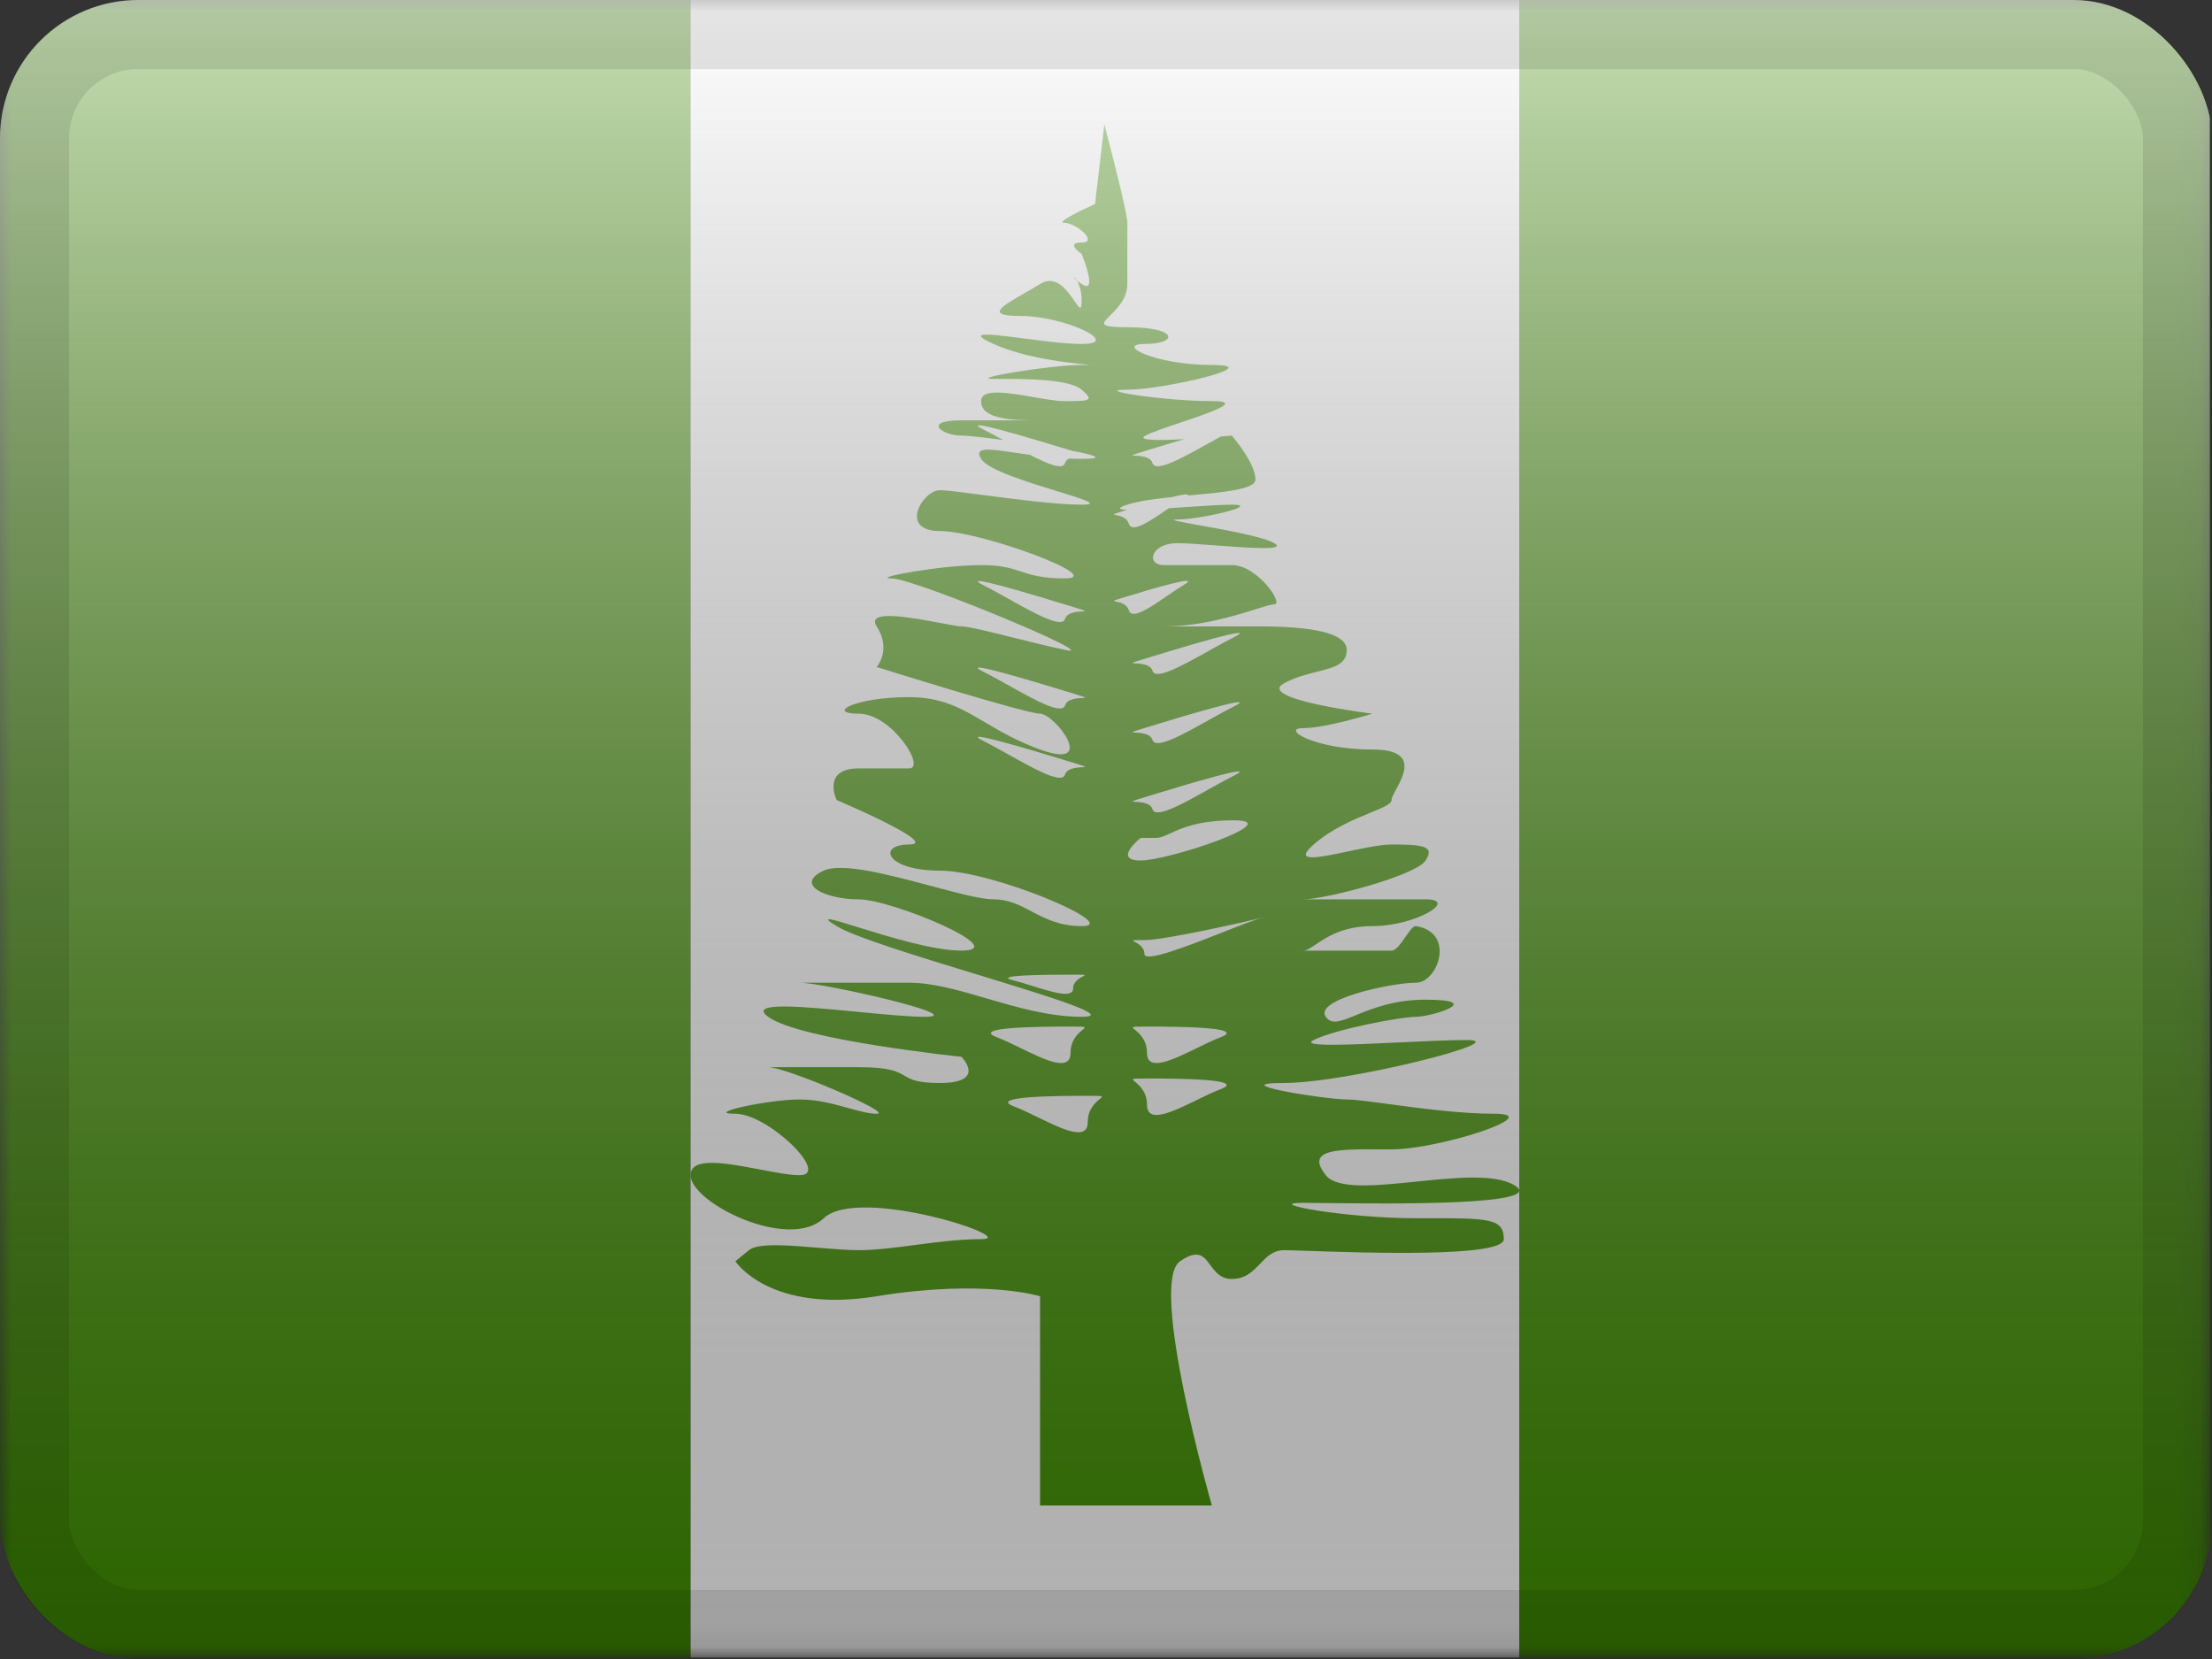 <svg width="96" height="72" viewBox="0 0 96 72" fill="none" xmlns="http://www.w3.org/2000/svg">
<rect x="0" y="0" width="96" height="72" fill="#333333" stroke="none"/>
<g clip-path="url(#clip0_1062_1938)">
<mask id="mask0_1062_1938" style="mask-type:alpha" maskUnits="userSpaceOnUse" x="0" y="0" width="96" height="72">
<rect width="95.906" height="71.93" fill="white"/>
</mask>
<g mask="url(#mask0_1062_1938)">
<path fill-rule="evenodd" clip-rule="evenodd" d="M65.936 0H95.906V71.93H65.936V0Z" fill="#409100"/>
<path fill-rule="evenodd" clip-rule="evenodd" d="M0 0H29.971V71.93H0V0Z" fill="#409100"/>
<path fill-rule="evenodd" clip-rule="evenodd" d="M29.971 0H65.936V71.93H29.971V0Z" fill="white"/>
<path fill-rule="evenodd" clip-rule="evenodd" d="M38.049 56.256C33.387 57.015 31.916 54.739 31.916 54.739L32.504 54.257C32.898 53.933 34.226 54.044 35.516 54.152C36.147 54.205 36.769 54.257 37.268 54.257C37.995 54.257 38.833 54.147 39.705 54.033C40.654 53.908 41.644 53.779 42.579 53.779C44.375 53.779 37.268 51.431 35.749 52.871C34.23 54.311 29.971 52.203 29.971 51.002C29.971 50.182 31.539 50.481 32.969 50.753C33.635 50.88 34.271 51.002 34.705 51.002C36.071 51.002 33.339 48.336 31.916 48.336C30.494 48.336 33.339 47.717 34.705 47.717C35.483 47.717 36.206 47.918 36.828 48.091C37.299 48.222 37.713 48.336 38.049 48.336C38.83 48.336 34.126 46.315 33.339 46.315H37.268C38.616 46.315 38.944 46.505 39.254 46.685C39.533 46.847 39.799 47.001 40.784 47.001C42.862 47.001 41.724 45.864 41.724 45.864C41.724 45.864 34.705 45.136 33.339 44.129C32.415 43.449 34.894 43.688 37.237 43.915H37.237H37.237C38.359 44.024 39.45 44.129 40.122 44.129C42.194 44.129 35.749 42.65 34.705 42.65H39.455C40.495 42.65 41.636 42.984 42.834 43.335C44.156 43.722 45.546 44.129 46.943 44.129C48.416 44.129 45.539 43.25 42.379 42.285C39.825 41.505 37.086 40.668 36.308 40.193C35.502 39.702 36.115 39.892 37.23 40.239C38.527 40.642 40.504 41.256 41.724 41.256C43.993 41.256 38.705 39.031 37.268 39.031C35.83 39.031 34.454 38.383 35.749 37.785C36.544 37.418 38.615 37.971 40.419 38.453L40.419 38.453C41.553 38.756 42.582 39.031 43.121 39.031C43.775 39.031 44.258 39.285 44.773 39.556C45.358 39.864 45.983 40.193 46.943 40.193C48.749 40.193 43.121 37.785 40.784 37.785C38.446 37.785 38.049 36.651 39.455 36.651C40.861 36.651 36.308 34.719 36.308 34.719C36.308 34.719 35.647 33.349 37.268 33.349H39.455C40.205 33.349 38.705 30.973 37.268 30.973C35.83 30.973 37.084 30.255 39.455 30.255C40.897 30.255 41.74 30.753 42.755 31.351C43.41 31.737 44.135 32.165 45.138 32.529C47.696 33.457 45.766 30.973 45.138 30.973C44.509 30.973 38.049 28.948 38.049 28.948C38.049 28.948 38.705 28.202 38.049 27.186C37.553 26.42 39.615 26.81 40.871 27.048C41.279 27.125 41.602 27.186 41.724 27.186C42.021 27.186 42.874 27.398 43.922 27.659L43.922 27.659C44.63 27.835 45.426 28.032 46.199 28.202C48.119 28.623 39.679 25.103 38.705 25.103C37.732 25.103 40.784 24.524 42.579 24.524C43.462 24.524 43.888 24.664 44.321 24.806C44.768 24.953 45.224 25.103 46.199 25.103C48.119 25.103 42.579 23.046 40.784 23.046C38.988 23.046 40.05 21.274 40.784 21.274C41.069 21.274 41.793 21.369 42.676 21.485H42.676L42.676 21.485L42.676 21.485L42.676 21.485C44.062 21.667 45.841 21.901 46.943 21.901C47.783 21.901 47.016 21.666 45.9 21.324C44.615 20.93 42.869 20.395 42.579 19.913C42.259 19.382 42.91 19.478 44.046 19.646C44.251 19.676 44.472 19.709 44.706 19.741C45.48 20.146 46.127 20.408 46.221 20.099C46.249 20.01 46.309 19.946 46.387 19.901C46.57 19.909 46.755 19.913 46.943 19.913C48.014 19.913 47.519 19.75 46.488 19.555L46.396 19.527C44.833 19.049 41.451 18.027 42.716 18.658C42.964 18.781 43.242 18.933 43.531 19.094C42.679 18.981 41.962 18.903 41.724 18.903C40.868 18.903 40.011 18.242 41.724 18.242H45.138C44.076 18.242 42.579 18.242 42.579 17.408C42.579 16.84 43.764 17.045 44.856 17.234L44.856 17.234C45.368 17.323 45.86 17.408 46.199 17.408C47.261 17.408 47.525 17.408 46.943 16.912C46.391 16.441 44.486 16.443 43.303 16.445L43.121 16.445C41.962 16.445 45.578 15.839 46.943 15.839C47.173 15.839 47.274 15.839 47.274 15.835C47.274 15.831 47.211 15.825 47.099 15.814L47.098 15.814C46.504 15.757 44.531 15.565 43.121 14.927C41.86 14.357 42.965 14.499 44.411 14.687C45.278 14.799 46.267 14.927 46.943 14.927C48.749 14.927 46.199 13.713 44.28 13.713C42.739 13.713 43.473 13.292 44.426 12.746L44.426 12.746L44.426 12.746L44.426 12.746L44.426 12.746L44.426 12.746C44.66 12.611 44.907 12.47 45.138 12.325C45.83 11.888 46.337 12.633 46.635 13.07C46.838 13.368 46.943 13.523 46.943 13.059C46.943 12.607 46.827 12.319 46.732 12.168C46.782 12.211 46.852 12.263 46.943 12.325C47.687 12.821 46.943 11.022 46.943 11.022C46.943 11.022 46.199 10.525 46.943 10.525C47.687 10.525 46.704 9.671 46.199 9.671C45.694 9.671 47.525 8.854 47.525 8.854L47.928 5.395C47.928 5.395 48.926 9.164 48.926 9.671V12.325C48.926 12.956 48.48 13.397 48.181 13.692C47.806 14.062 47.664 14.202 48.926 14.202C51.195 14.202 51.098 14.927 49.717 14.927C48.336 14.927 50.114 15.839 52.593 15.839C55.073 15.839 50.514 16.912 48.926 16.912C47.338 16.912 50.514 17.408 52.593 17.408C53.998 17.408 52.557 17.893 51.228 18.341C50.589 18.556 49.976 18.763 49.717 18.903C49.305 19.126 50.321 19.118 51.398 19.059C50.832 19.225 50.27 19.396 49.843 19.527C49.326 19.685 49.151 19.738 49.155 19.76C49.157 19.771 49.206 19.773 49.279 19.777C49.496 19.789 49.931 19.813 50.019 20.099C50.149 20.526 51.332 19.864 52.45 19.239L52.45 19.239C52.629 19.139 52.806 19.039 52.977 18.946C53.271 18.921 53.46 18.903 53.46 18.903C53.46 18.903 54.488 20.089 54.488 20.813C54.488 21.235 53.136 21.36 51.694 21.492L51.694 21.492H51.694L51.549 21.506C51.621 21.41 51.315 21.46 50.864 21.572C50.117 21.648 49.41 21.744 48.926 21.901C48.463 22.051 48.541 22.114 48.918 22.128L48.816 22.159C48.462 22.267 48.34 22.304 48.343 22.325C48.344 22.337 48.379 22.343 48.433 22.354C48.59 22.384 48.903 22.445 48.991 22.731C49.121 23.158 49.911 22.616 50.657 22.105L50.728 22.056C50.961 22.041 51.2 22.025 51.436 22.009L51.437 22.009L51.438 22.009H51.438C52.25 21.954 53.032 21.901 53.46 21.901C54.798 21.901 52.122 22.546 51.098 22.546C50.663 22.546 51.211 22.645 52.048 22.795C53.178 22.998 54.834 23.296 55.302 23.573C55.861 23.904 54.219 23.78 52.759 23.67L52.758 23.67H52.758C52.092 23.62 51.463 23.573 51.098 23.573C49.934 23.573 49.717 24.524 50.514 24.524H53.46C54.574 24.524 55.734 26.229 55.302 26.229C55.17 26.229 54.89 26.317 54.498 26.439L54.498 26.439L54.498 26.439L54.498 26.439C53.597 26.721 52.111 27.186 50.514 27.186C48.223 27.186 53.46 27.189 54.488 27.186C55.515 27.184 58.447 27.189 58.447 28.202C58.447 28.832 57.892 28.971 57.165 29.152C56.723 29.262 56.218 29.389 55.734 29.65C54.456 30.343 59.557 30.973 59.557 30.973C59.557 30.973 57.538 31.601 56.556 31.601C55.573 31.601 57.013 32.529 59.557 32.529C61.526 32.529 60.948 33.599 60.585 34.27C60.479 34.466 60.392 34.628 60.392 34.719C60.392 34.896 60.019 35.048 59.48 35.269C58.787 35.552 57.819 35.947 57.013 36.651C56.085 37.461 57.212 37.223 58.486 36.954C59.181 36.807 59.92 36.651 60.392 36.651C61.729 36.651 62.299 36.707 61.863 37.356C61.428 38.004 57.538 39.031 56.556 39.031H61.863C63.335 39.031 61.451 40.193 59.557 40.193C58.287 40.193 57.576 40.671 57.108 40.986C56.878 41.141 56.706 41.256 56.556 41.256H60.392C60.587 41.256 60.802 40.944 60.999 40.658C61.172 40.406 61.331 40.174 61.451 40.193C63.187 40.465 62.408 42.65 61.451 42.65C60.353 42.65 57.013 43.386 57.538 44.129C57.793 44.489 58.19 44.326 58.834 44.063C59.521 43.782 60.489 43.386 61.863 43.386C64.527 43.386 62.12 44.129 61.451 44.129C60.783 44.129 57.955 44.669 57.013 45.136C56.383 45.447 58.572 45.343 60.749 45.239C61.834 45.187 62.915 45.136 63.644 45.136C65.836 45.136 58.447 47.001 55.734 47.001C53.022 47.001 57.538 47.717 58.447 47.717C58.795 47.717 59.472 47.809 60.305 47.921L60.306 47.921L60.306 47.921L60.306 47.921L60.306 47.921C61.646 48.101 63.392 48.336 64.838 48.336C67.184 48.336 62.492 49.882 60.392 49.882C60.23 49.882 60.07 49.882 59.913 49.881H59.912C58.039 49.873 56.632 49.867 57.538 51.002C58.042 51.632 59.72 51.461 61.47 51.281C63.132 51.111 64.86 50.934 65.713 51.431C67.246 52.322 60.464 52.245 57.539 52.212C57.12 52.207 56.781 52.203 56.556 52.203C54.757 52.203 58.355 52.871 61.451 52.871L61.842 52.871C64.609 52.869 65.265 52.868 65.265 53.779C65.265 54.579 59.237 54.372 56.722 54.285C56.245 54.269 55.894 54.257 55.734 54.257C55.252 54.257 54.973 54.548 54.684 54.849C54.375 55.172 54.054 55.507 53.46 55.507C52.971 55.507 52.742 55.194 52.532 54.909C52.25 54.525 52.005 54.191 51.212 54.739C49.831 55.695 52.593 65.336 52.593 65.336H45.138V56.256C45.138 56.256 42.711 55.498 38.049 56.256ZM46.614 12.038C46.604 12.04 46.633 12.085 46.732 12.168C46.674 12.077 46.625 12.035 46.614 12.038ZM44.02 48.024C42.842 47.581 45.828 47.558 47.209 47.558C47.654 47.558 47.812 47.558 47.822 47.596C47.827 47.617 47.788 47.65 47.726 47.7C47.554 47.843 47.209 48.127 47.209 48.697C47.209 49.547 46.089 49.001 45.032 48.484C44.672 48.309 44.319 48.137 44.02 48.024ZM46.461 44.553C45.081 44.553 42.095 44.576 43.273 45.02C43.572 45.132 43.925 45.304 44.285 45.48C45.342 45.997 46.461 46.543 46.461 45.693C46.461 45.123 46.807 44.838 46.979 44.696C47.041 44.645 47.08 44.613 47.075 44.592C47.065 44.553 46.907 44.553 46.461 44.553ZM43.971 42.545C43.009 42.312 45.446 42.3 46.574 42.3C46.944 42.3 47.071 42.3 47.075 42.321C47.077 42.332 47.045 42.349 46.996 42.375C46.856 42.45 46.574 42.599 46.574 42.899C46.574 43.345 45.66 43.058 44.797 42.787L44.796 42.787C44.503 42.694 44.215 42.604 43.971 42.545ZM46.396 33.046C44.833 32.568 41.451 31.547 42.716 32.177C43.037 32.337 43.41 32.546 43.79 32.758L43.79 32.758L43.79 32.758C44.908 33.384 46.091 34.046 46.221 33.619C46.309 33.332 46.743 33.309 46.961 33.297C47.034 33.293 47.083 33.29 47.085 33.279C47.089 33.258 46.914 33.204 46.396 33.046ZM42.716 29.173C41.451 28.542 44.833 29.564 46.396 30.042C46.914 30.2 47.089 30.253 47.085 30.275C47.083 30.286 47.034 30.289 46.961 30.293C46.743 30.304 46.309 30.328 46.221 30.614C46.091 31.041 44.908 30.379 43.79 29.754L43.79 29.754L43.79 29.754C43.41 29.541 43.037 29.333 42.716 29.173ZM46.396 26.286C44.833 25.808 41.451 24.787 42.716 25.417C43.037 25.577 43.41 25.786 43.79 25.999L43.79 25.999L43.79 25.999C44.908 26.624 46.091 27.286 46.221 26.859C46.309 26.573 46.743 26.549 46.961 26.537C47.034 26.533 47.083 26.53 47.085 26.52C47.089 26.498 46.914 26.445 46.396 26.286ZM49.779 46.807C51.159 46.807 54.145 46.829 52.967 47.273C52.668 47.386 52.315 47.558 51.955 47.733C50.898 48.25 49.779 48.797 49.779 47.946C49.779 47.376 49.433 47.092 49.261 46.949C49.199 46.898 49.16 46.866 49.165 46.845C49.175 46.807 49.333 46.807 49.779 46.807ZM52.967 45.02C54.145 44.576 51.159 44.553 49.779 44.553C49.333 44.553 49.175 44.553 49.165 44.592C49.16 44.613 49.199 44.645 49.261 44.696C49.433 44.838 49.779 45.123 49.779 45.693C49.779 46.543 50.898 45.997 51.955 45.48C52.315 45.304 52.668 45.132 52.967 45.02ZM49.666 40.798C50.606 40.798 54.2 39.967 54.815 39.824L54.815 39.824C54.938 39.796 54.942 39.795 54.782 39.834C54.464 39.91 53.799 40.172 53.05 40.467L53.05 40.467L53.05 40.467C51.531 41.064 49.666 41.797 49.666 41.397C49.666 41.097 49.385 40.948 49.244 40.873C49.195 40.847 49.164 40.83 49.166 40.819C49.169 40.798 49.296 40.798 49.666 40.798ZM53.524 30.675C54.789 30.044 51.407 31.066 49.843 31.544C49.326 31.702 49.151 31.756 49.155 31.777C49.157 31.788 49.206 31.791 49.279 31.795C49.496 31.807 49.931 31.83 50.019 32.116C50.149 32.544 51.332 31.882 52.45 31.256L52.45 31.256L52.45 31.256C52.83 31.043 53.203 30.835 53.524 30.675ZM49.843 34.548C51.407 34.07 54.789 33.049 53.524 33.679C53.203 33.839 52.83 34.048 52.45 34.26L52.45 34.261L52.45 34.261C51.332 34.886 50.149 35.548 50.019 35.121C49.931 34.834 49.496 34.811 49.279 34.799C49.206 34.795 49.157 34.792 49.155 34.781C49.151 34.76 49.326 34.706 49.843 34.548ZM53.524 27.671C54.789 27.04 51.407 28.062 49.843 28.54C49.326 28.698 49.151 28.751 49.155 28.773C49.157 28.784 49.206 28.786 49.279 28.79C49.496 28.802 49.931 28.826 50.019 29.112C50.149 29.539 51.332 28.877 52.45 28.252L52.45 28.252L52.45 28.252C52.83 28.039 53.203 27.831 53.524 27.671ZM48.816 25.914C49.894 25.584 52.228 24.883 51.376 25.387C51.16 25.515 50.911 25.686 50.657 25.86C49.911 26.372 49.121 26.914 48.991 26.486C48.903 26.2 48.59 26.14 48.433 26.109C48.379 26.099 48.344 26.092 48.343 26.081C48.34 26.06 48.462 26.022 48.816 25.914L48.816 25.914ZM49.503 37.345C48.265 37.345 49.503 36.366 49.503 36.366H50.141C50.36 36.366 50.555 36.276 50.812 36.158C51.303 35.931 52.018 35.602 53.55 35.602C55.882 35.602 50.741 37.345 49.503 37.345Z" fill="#409100"/>
</g>
<rect width="95.906" height="71.93" fill="url(#paint0_linear_1062_1938)" style="mix-blend-mode:overlay"/>
</g>
<rect x="1.499" y="1.499" width="93.003" height="69.003" rx="4.501" stroke="black" stroke-opacity="0.1" stroke-width="2.997" style="mix-blend-mode:multiply"/>
<defs>
<linearGradient id="paint0_linear_1062_1938" x1="47.953" y1="0" x2="47.953" y2="71.93" gradientUnits="userSpaceOnUse">
<stop stop-color="white" stop-opacity="0.7"/>
<stop offset="1" stop-opacity="0.3"/>
</linearGradient>
<clipPath id="clip0_1062_1938">
<rect width="96" height="72" rx="6" fill="white"/>
</clipPath>
</defs>
</svg>
